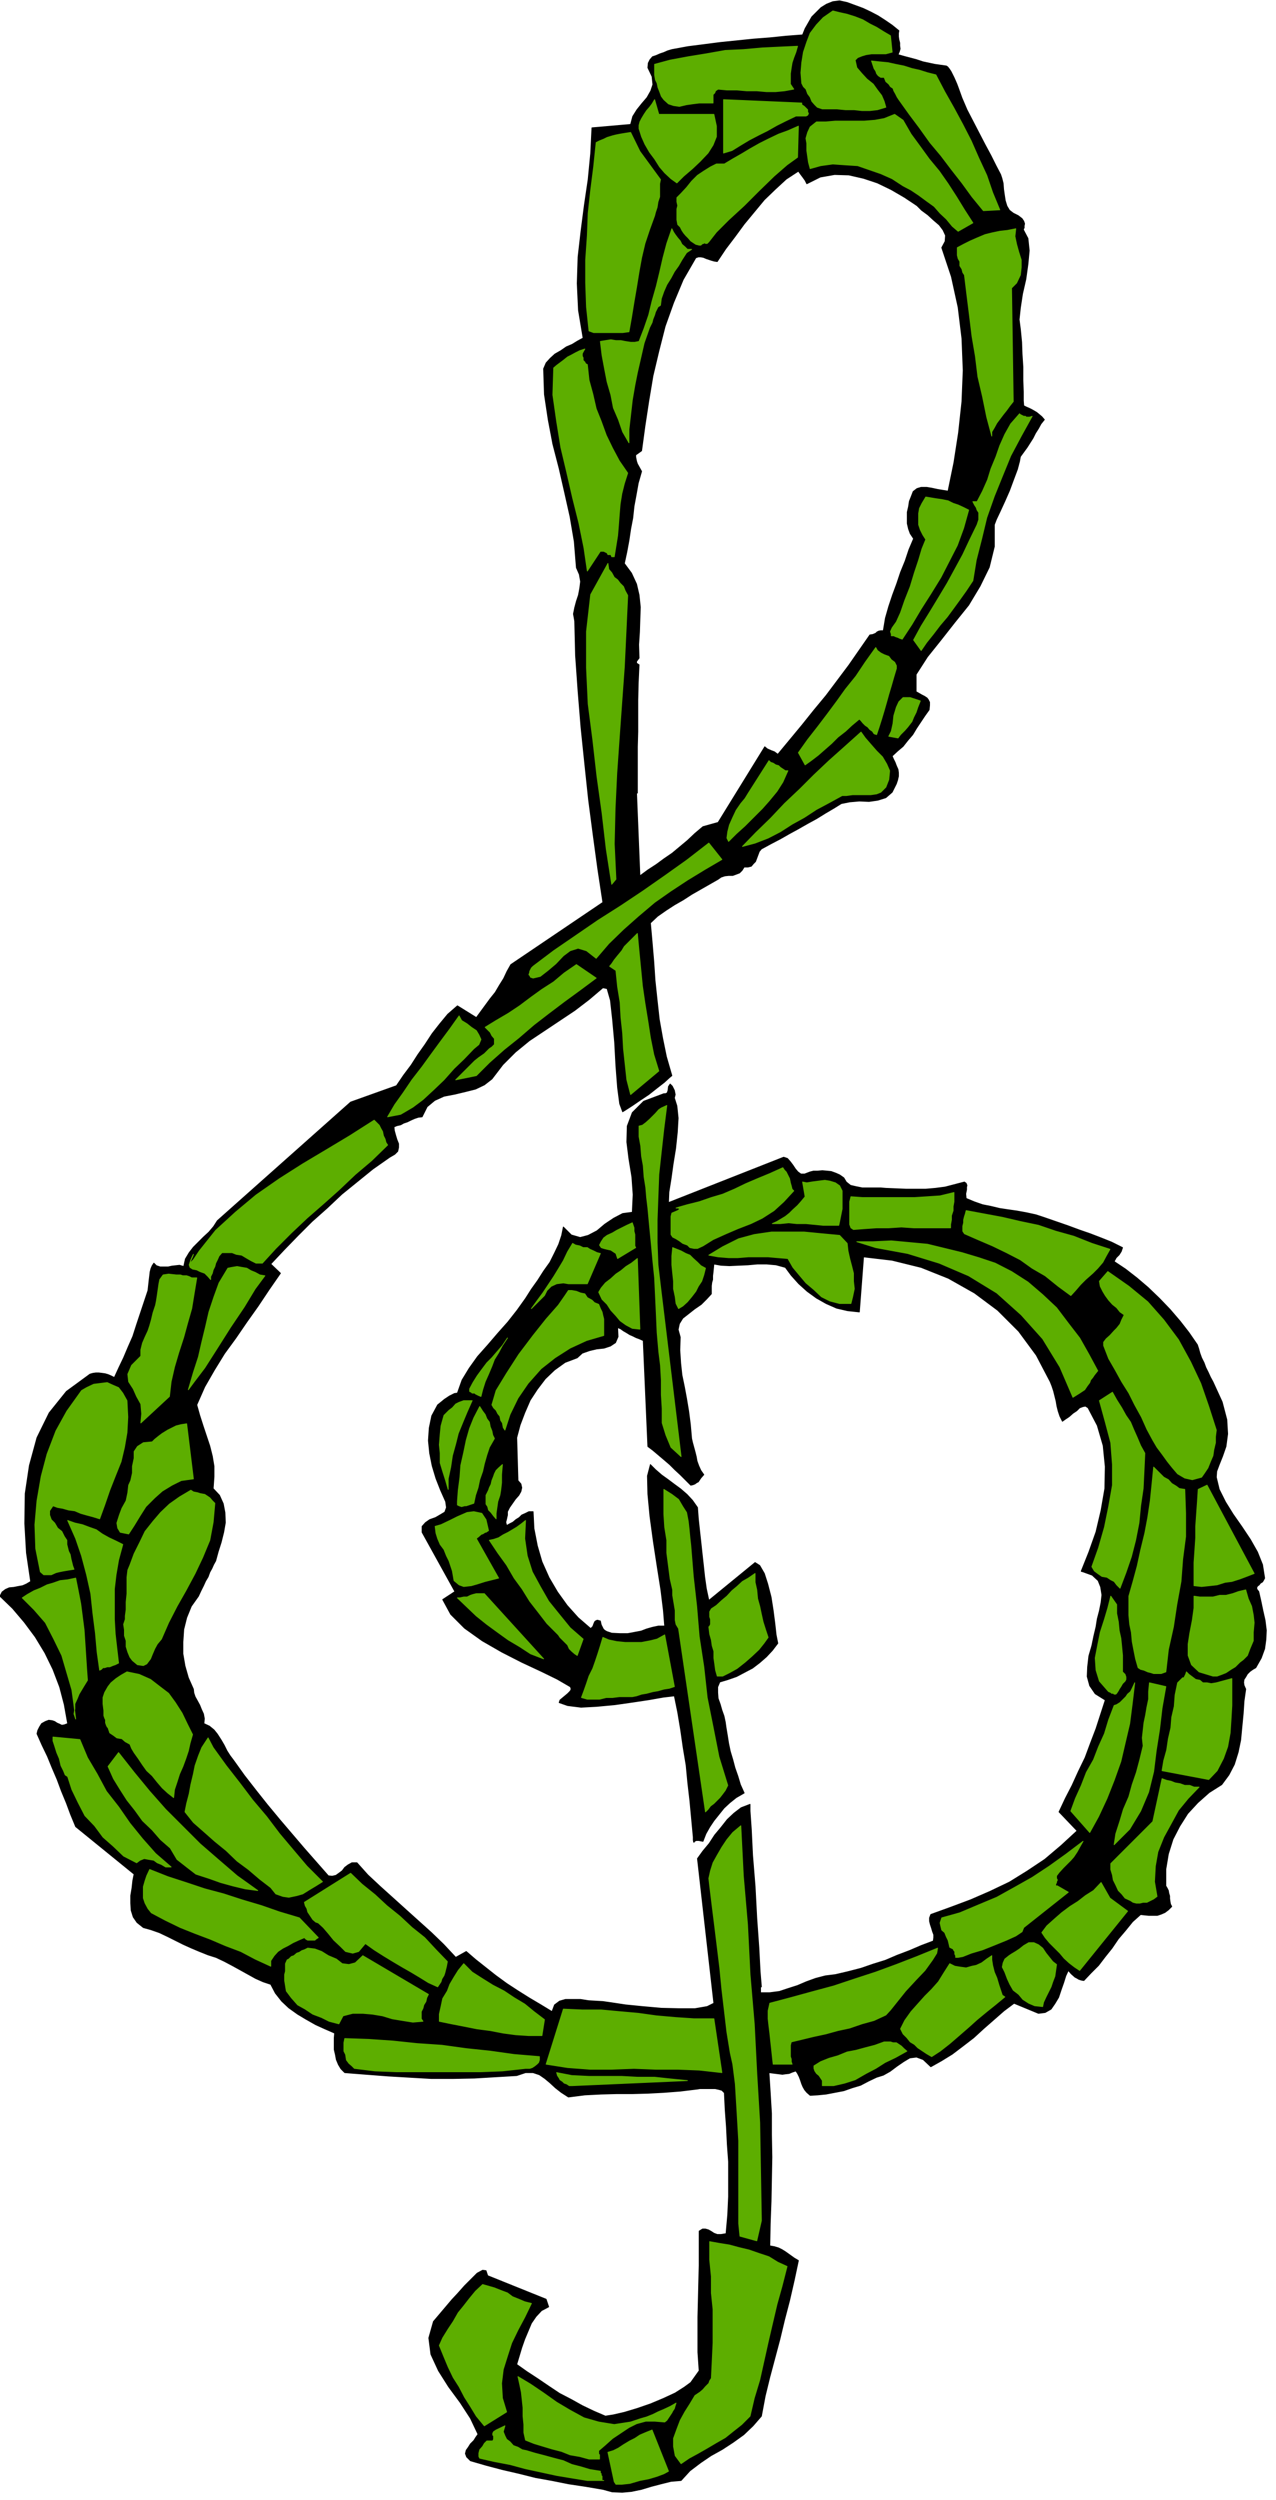<svg xmlns="http://www.w3.org/2000/svg" fill-rule="evenodd" height="960.634" preserveAspectRatio="none" stroke-linecap="round" viewBox="0 0 3035 5945" width="490.455"><style>.brush0{fill:#fff}.pen0{stroke:#000;stroke-width:1;stroke-linejoin:round}</style><path d="m2136 130 14 4 15 4 15 4 15 5 14 3 14 3 14 2 14 2 3 2 4 5 4 6 4 8 3 6 4 9 3 7 3 8 9 25 12 28 14 27 15 29 14 27 14 26 12 24 11 21 3 9 3 12 1 14 2 14 2 13 4 13 6 10 9 7 12 6 9 7 4 6 2 6-1 5v5l-2 3 1 3 10 19 3 29-3 32-5 36-8 35-5 33-3 28 3 23 1 10 2 21 1 28 2 31v31l1 28v21l1 12 6 3 7 3 6 3 7 4 5 3 6 5 6 5 6 7-8 10-6 11-7 11-6 12-7 11-7 11-8 11-8 11-2 11-5 19-9 24-10 27-11 25-11 24-9 19-5 13v52l-12 49-22 45-27 45-33 41-33 42-32 40-27 42v41l7 4 7 4 6 3 6 4 3 4 3 6v7l-1 11-10 14-10 15-10 15-9 15-12 14-11 14-13 11-13 12 3 7 4 8 3 8 4 9 1 8v8l-2 9-3 9-10 20-15 13-19 6-21 3-23-1-23 2-20 4-16 10-22 13-21 13-22 12-21 12-22 12-21 12-23 12-22 12-5 6-3 8-3 8-3 8-5 5-5 6-8 2h-9l-5 8-6 6-8 3-8 3h-10l-9 1-9 3-7 5-21 12-21 12-21 12-20 13-21 12-20 13-20 14-17 16 4 45 4 47 3 45 5 47 5 45 8 45 9 44 13 45-6 5-12 11-18 14-19 15-21 14-19 13-14 9-8 5-7-19-5-38-4-52-3-56-5-55-5-45-8-28-10-2-33 28-34 26-36 24-36 24-36 24-33 27-30 30-26 34-18 14-21 10-24 6-25 6-26 5-22 10-18 15-12 24-9 1-9 3-9 4-8 4-9 3-7 4-9 2-7 3 1 9 3 11 3 10 4 10v9l-2 9-7 7-12 7-40 28-37 30-37 30-35 33-36 32-33 33-33 34-32 34 23 22-27 39-26 39-27 38-26 38-27 37-24 39-23 40-19 43 7 25 8 25 8 24 8 24 6 24 4 24v25l-2 28 15 16 9 20 4 21 1 24-4 23-6 24-7 22-6 22-5 9-4 9-5 9-4 11-6 10-5 11-6 12-6 13-17 24-11 27-7 28-2 30v28l5 29 8 28 12 27 1 9 3 9 5 9 6 11 4 10 5 11 2 11-1 12 13 6 11 9 8 10 9 14 7 12 7 14 7 11 9 12 25 35 28 36 27 34 29 35 29 34 29 34 29 33 29 33 9 1 9-2 7-5 8-6 6-8 8-6 9-5h12l26 29 30 28 30 27 31 28 30 27 30 27 29 28 29 31 25-14 22 19 24 19 24 19 26 19 26 17 27 17 27 16 28 17 6-16 12-9 14-4h36l19 3 17 1 17 1 21 3 33 5 40 4 45 4 42 1h38l29-5 16-8-39-344 13-18 15-18 13-20 15-18 15-19 16-15 17-13 21-8v16l3 43 3 62 6 74 4 76 5 70 3 57 3 36h-2v14h22l23-3 21-7 22-7 21-9 22-8 23-6 24-3 30-7 31-8 29-10 29-9 28-12 29-11 28-12 29-11 1-8v-7l-3-8-2-7-3-9-2-8v-8l3-8 47-17 48-18 46-20 46-22 42-26 42-28 39-33 38-35-43-45 15-32 16-31 15-33 16-33 13-35 13-34 11-34 11-34-24-15-13-19-6-22 1-23 3-26 7-24 5-24 5-21 3-19 5-19 4-20 2-18-3-19-6-15-14-13-22-8-4-1v-1l18-45 17-48 12-51 9-52 1-52-5-50-14-48-22-42-6-4-6 1-8 3-7 7-9 6-9 8-9 6-7 5-6-12-4-12-3-12-2-12-3-12-3-12-4-12-4-10-33-63-42-57-50-50-55-41-62-35-65-26-69-17-68-8-10 131-28-3-26-6-25-11-23-13-22-16-20-18-18-20-14-19-22-6-22-2h-23l-22 2-23 1-21 1-20-1-17-3-1 10-1 10-1 8v9l-2 7-1 8v19l-11 12-13 13-16 11-14 11-14 11-8 13-3 14 5 18-1 31 2 31 3 28 6 29 5 27 5 30 4 31 3 34 2 9 3 11 3 11 3 12 2 11 4 11 5 11 7 10-7 8-6 9-4 2-4 3-5 2-5 1-13-13-12-12-13-12-12-12-14-12-13-11-13-11-12-9-11-252-9-4-8-3-8-4-7-3-8-5-7-4-7-5-7-3 1 22-6 14-12 8-15 5-18 2-17 4-17 6-12 11-29 11-25 18-22 21-19 25-17 26-13 30-11 29-8 30 3 102 7 8 2 9-2 9-5 9-8 9-7 10-7 10-5 10v8l-2 9-2 8 2 8 7-4 8-4 7-6 8-5 6-6 9-4 8-4h10l2 40 8 41 11 38 17 38 20 34 23 32 26 29 30 26 5-5 3-8 2-4 3-2 3-1 7 2 2 9 5 10 3 3 5 3 6 2 6 2 20 1h18l16-3 16-3 13-5 14-4 14-3h15l-3-37-6-49-9-57-9-59-8-59-5-53-1-43 7-27 12 12 15 13 14 10 16 12 15 11 15 13 13 14 12 17 2 27 3 28 3 27 3 28 3 27 3 28 4 28 6 28 110-90 11 7 11 19 8 25 8 31 5 32 4 31 3 27 4 20-13 17-14 15-16 14-17 13-19 10-19 10-20 7-20 6-5 12v13l1 14 5 14 4 14 5 14 3 14 2 14 3 18 3 19 4 19 6 20 5 19 7 20 6 20 9 20-19 11-15 12-14 13-12 15-12 15-10 15-9 16-7 18-10-2h-6l-4 2-1 2h-1l-1-5v-7l-4-43-4-43-5-43-4-42-7-42-6-42-7-42-8-39-26 3-34 6-40 6-42 6-43 4-37 2-32-4-20-7 2-6 6-5 6-5 6-5 5-5 3-4v-5l-2-3-31-18-39-19-45-21-47-24-47-27-42-30-33-33-19-35 29-19-78-141v-14l8-9 10-7 14-5 12-7 10-6 4-11-2-14-12-27-11-28-9-30-6-30-3-30 2-30 6-29 14-26 5-4 5-4 6-5 6-4 6-4 6-3 6-3 7-1 11-31 17-28 20-28 24-27 24-28 24-27 22-28 20-28 14-22 15-21 14-22 15-21 11-22 10-21 7-21 4-20 19 19 21 6 19-5 21-11 19-16 21-14 21-11 23-3 2-42-3-42-7-43-5-40 1-38 12-32 27-27 48-18h4l4-2 1-3 1-3 1-9 4-6 5 5 5 10 1 5 1 5-1 4-1 4 6 19 3 29-2 34-4 38-6 37-5 36-5 31-1 25 274-108 9 3 7 8 6 8 6 9 6 7 7 5h9l13-5 8-2h10l11-1 11 1 10 1 11 4 9 4 10 7 6 10 10 8 13 3 15 3h44l12 1 24 1 24 1h47l23-2 23-3 23-6 23-6 4 3 2 5-1 4v6l-2 10 1 11 19 8 20 7 20 4 21 5 20 3 21 3 22 4 23 5 24 8 26 9 26 9 27 10 26 9 26 10 25 10 26 13-3 9-5 8-7 7-5 9 27 18 27 21 27 23 27 26 25 26 24 28 21 27 20 29 3 9 3 11 4 11 6 12 4 11 6 12 5 11 6 11 22 48 11 42 2 34-4 30-8 23-8 20-6 16-1 14 7 29 15 30 18 29 21 30 20 30 17 30 12 30 5 32-2 4-3 5-5 3-3 4-4 3-2 4 1 4 4 5 5 22 5 24 5 22 3 24-1 22-3 22-8 22-13 23-7 4-7 5-6 6-4 7-4 6-1 7 1 7 4 9-4 28-2 30-3 31-3 32-6 29-9 29-13 25-17 23-30 19-27 24-24 26-19 30-16 31-11 35-6 36v40l3 5 3 6 1 6 2 7v6l1 7 1 6 3 6-8 8-8 6-9 4-9 3h-21l-10-1-9-1-19 17-17 21-17 20-15 22-16 20-16 21-18 18-17 18-6-1-6-2-5-3-4-2-9-8-7-8-6 13-5 16-6 17-6 18-9 15-9 13-14 8-16 2-58-24-24 18-24 21-24 21-24 22-26 20-25 19-26 16-25 14-18-17-16-6-16 2-15 9-16 11-16 12-16 9-16 5-19 9-19 10-20 6-20 7-21 4-21 4-20 2-18 1-8-7-5-6-4-7-3-7-3-9-3-8-4-8-4-6-9 3-7 3-9 1-7 1-8-1-8-1-8-1-8-1 3 47 3 50v51l1 53-1 52-1 53-2 53-1 53 11 2 10 3 8 4 8 5 7 5 7 5 7 5 10 6-10 47-11 48-12 46-11 46-12 45-12 45-11 45-9 48-20 23-22 21-25 18-26 17-27 15-25 17-25 19-21 23-24 2-24 6-23 6-23 7-24 5-22 2-24-1-22-6-41-7-40-6-40-8-39-7-40-10-39-9-38-10-38-11-9-9-3-8 2-8 5-7 5-8 8-8 5-8 5-7-18-38-24-37-28-38-24-38-18-39-5-39 11-39 33-39 11-13 14-15 16-18 16-16 14-14 13-7 8 1 4 12 139 56 6 18-17 9-13 14-11 16-8 19-8 19-7 20-6 20-6 20 24 17 26 17 25 17 27 18 27 14 27 15 27 13 28 12 19-3 26-6 30-9 32-11 31-13 28-13 22-14 15-11 20-28-3-44v-84l1-40 1-41 1-41v-82l8-5h7l7 2 7 4 6 4 8 3h9l12-2 4-45 2-43v-83l-3-41-2-41-3-41-2-41-6-6-7-2-9-2h-36l-6 1-41 5-39 3-38 2-36 1h-38l-37 1-39 2-39 5-17-11-14-11-13-12-12-10-13-9-15-5h-18l-21 7-51 3-50 3-51 1h-51l-52-3-51-3-52-4-51-4-9-9-6-10-5-12-2-11-3-13v-27l1-12-23-10-22-10-23-13-20-12-21-15-17-16-15-19-11-21-18-6-18-8-18-10-18-10-20-11-19-10-19-9-19-6-20-8-19-8-20-9-18-9-20-10-19-9-20-7-18-5-15-12-9-13-5-16-1-17v-18l3-18 2-18 3-15-139-113-12-29-10-27-12-29-10-27-12-28-11-27-13-27-12-27 2-8 4-8 5-8 9-5 8-3 8 1 6 2 6 4 5 2 6 3 6-1 8-3-8-45-11-42-16-42-19-39-23-38-26-35-28-33-30-29 5-10 8-6 9-4 11-1 10-2 11-2 9-4 10-6-10-68-4-70 1-71 10-67 18-66 29-59 41-51 56-41 7-2 7-1h7l8 1 7 1 7 2 7 3 8 4 11-24 11-23 11-26 11-25 9-28 9-27 9-27 9-27 1-9 1-9 1-9 1-8 1-9 2-8 3-7 4-6 6 6 9 3h19l9-2 9-1 9-1 10 3 4-18 9-15 10-13 12-12 12-12 13-12 11-13 9-14 317-282 109-39 17-25 18-24 16-25 17-24 17-26 18-23 19-23 23-20 45 28 11-15 11-15 11-15 12-15 10-17 10-16 8-17 9-16 219-148-12-79-11-81-11-84-9-85-9-87-7-86-6-85-2-82-3-17 3-15 4-15 5-15 3-16 2-16-3-17-7-16-5-62-10-59-13-58-13-57-15-58-11-58-9-60-2-61 6-14 10-11 11-10 14-8 13-9 14-6 13-8 13-7-11-66-3-64 2-63 7-61 8-62 9-61 6-62 3-61 92-8 5-19 10-16 12-15 12-14 9-16 5-15-2-19-10-21 1-11 4-8 6-7 9-3 9-4 9-3 9-4 10-3 38-7 39-5 39-5 39-4 39-4 39-3 39-4 39-3 6-15 8-14 8-14 11-11 11-11 13-8 15-6 16-2 18 4 19 7 19 7 19 9 17 9 17 11 16 11 16 13-1 6v8l1 7 2 8v7l1 7-2 7-3 7zm-217 307 32-16 34-6 34 1 35 8 33 11 33 16 31 18 30 20 11 11 15 11 13 12 14 12 9 12 6 13-1 14-8 15 23 69 16 73 9 74 3 76-3 74-8 74-11 71-14 68-13-2-12-2-14-3-12-2h-13l-10 3-9 7-5 13-4 10-2 13-3 13v27l3 13 4 11 8 12-11 26-9 27-11 27-9 27-10 27-9 27-8 28-5 30h-6l-5 1-4 2-3 3-7 3-7 1-25 36-25 36-27 36-27 36-29 35-28 35-29 35-29 35-8-6-8-3-9-4-6-5-111 180-36 10-19 16-18 17-18 15-18 15-19 13-19 14-20 13-19 14-8-197h2v-110l1-36v-75l1-41 2-43-6-4v-4l3-4 3-4-1-32 2-30 1-31 1-28-3-29-6-26-12-26-17-23 6-28 5-27 4-27 5-26 3-28 5-27 5-28 8-28-5-9-5-9-2-6-1-5-1-5v-5l14-10 8-59 9-59 10-60 14-59 15-59 20-56 23-55 30-52 6-2h6l6 1 7 3 6 2 6 2 7 2 7 1 20-30 22-29 22-30 24-29 24-29 26-25 26-24 29-19 5 7 6 8 5 7 4 8z" style="stroke:#000;stroke-width:2;stroke-linejoin:round;fill:#000"/><path d="M2930 3992h0v64l-2 34-2 31-6 33-10 28-15 29-20 21-111-21 4-24 7-25 4-27 6-26 2-25 6-26 2-27 6-29 2-2 4-4 2-2 4-4h3l2-4 2-4 2-6 6 6 8 6 8 6 10 2 7 6h10l10 2 12-2 37-10zm-157 19-9 51-6 51-8 51-6 49-12 49-19 45-26 43-37 37 4-26 10-31 8-27 13-30 8-29 10-29 8-30 8-33-2-19 2-18 2-18 4-19 3-18 4-19v-18l2-21 39 9zm-226 296 11-30 14-31 12-31 17-30 12-31 14-31 10-33 13-34 6-2 8-5 6-6 8-8 4-6 7-6 4-8 6-13-6 50-6 47-11 47-10 43-16 45-17 43-20 43-21 38-45-51zm109-491v21l4 20 2 21 4 18 2 20 2 21v39l6 6 2 6v6l-2 4-6 6-4 7-4 6-2 4-4 6-2 2h-4l-2-2h-4l-2-2-5-2-2-2-20-23-8-26-2-29 6-31 6-30 10-31 8-27 7-28 14 20zm229 170-33-10-18-17-8-22v-27l4-26 6-31 4-29v-28l14 2h31l16-4h15l16-4 14-5 17-4 6 21 8 18 4 21 2 18-2 23v20l-8 19-6 16-10 10-8 6-11 11-10 6-12 8-10 4-11 4h-10zm98-244-18 7-16 6-19 6-16 2-19 6-18 2-19 2-18-2v-55l2-29 2-30v-27l2-29 2-28 2-31 21-10 112 210zm-210 234-11 4h-18l-6-2-8-2-9-4-8-2-6-4-6-21-4-20-4-21-2-22-4-19-2-22v-45l10-35 10-37 8-37 10-41 7-37 6-40 4-39 4-41 8 8 8 8 8 8 11 6 8 9 10 6 8 6 13 2 2 57v55l-7 54-4 53-10 55-8 53-12 54-6 53zm-109-199-8-8-6-8-8-4-9-6-12-2-10-7-8-6-6-10 16-45 14-49 10-49 9-51v-49l-4-52-13-49-14-51 31-20 10 18 12 19 10 18 11 16 8 19 8 18 8 19 10 18-2 43-2 41-6 41-4 41-8 41-10 39-13 38-14 37zm194-264-22 6-18-4-17-10-12-14-12-15-13-18-12-16-10-17-14-26-13-29-16-29-14-28-17-27-16-29-15-26-12-31v-8l6-8 9-8 10-11 6-6 8-10 4-10 6-12-10-7-8-10-10-8-9-10-8-11-6-10-6-12-2-12 20-23 50 35 45 37 38 43 35 47 29 53 24 51 19 55 18 56-2 16v14l-4 17-2 14-6 14-6 15-8 12-7 10zm-311-432-30-22-31-25-31-18-28-20-33-17-33-16-35-15-32-14-4-6v-12l2-8v-7l2-8 2-6 2-8 43 8 43 8 43 10 43 9 41 14 43 12 43 17 43 14-9 16-8 15-12 14-12 12-17 15-12 12-12 14-11 12zm64 179-8 10-4 6-5 6-2 6-6 8-6 9-12 8-16 10-31-72-41-67-51-57-58-52-67-41-70-30-75-23-76-14-45-14h39l43-2 43 4 43 4 41 10 41 10 40 12 39 13 39 20 39 25 35 30 33 31 28 37 27 35 22 39 21 39zm-581-336-6-4-3-8v-54l3-12 28 2h123l31-2 30-2 33-8v22l-2 11v10l-4 12v10l-2 11v8h-88l-29-2-30 2h-29l-29 2-26 2zm-35-10h-37l-20-2-21-2h-22l-19-2-20 2h-19l11-5 10-6 10-6 10-8 8-8 11-10 8-9 10-12-6-35 10 2 12-2 15-2 16-2 12 2 13 4 10 7 6 12v43l-2 10-2 10-2 10-2 9zm29 186h-27l-23-6-20-10-18-17-19-16-16-19-15-18-12-21-24-2-23-2h-47l-25 2h-22l-25-2-22-4 33-20 38-19 37-10 41-6h78l41 4 43 4 18 19 2 18 4 18 5 19 4 16v19l2 18-4 19-4 16zm-352-137-13 6h-8l-10-2-6-6-11-4-8-6-8-5-8-4-4-6v-43l2-8 14-6 6-4h-2l-2-2h-6l6-2 21-6 28-7 29-10 27-8 28-12 27-13 28-12 29-12 31-14 4 6 4 4 4 8 4 8 2 10 2 7 2 8 4 4-24 26-23 21-28 18-27 13-31 12-28 12-31 14-24 15zm-58 149-6-12-2-16-4-19v-18l-2-19-2-20v-21l2-20 10 4 10 4 11 6 10 4 8 8 10 9 8 8 11 6-4 16-5 15-8 12-6 12-10 13-10 12-11 10-10 6zm-145-119-2-6-2-6-6-4-6-4-9-2-8-2-6-2-4-6 4-8 6-9 8-6 13-6 10-6 12-6 12-6 13-6 2 6 2 6v8l2 8v27l2 4-43 26zm53 168-18-2-15-8-14-10-10-12-12-13-9-14-12-12-8-17 6-10 10-12 13-10 12-11 12-8 12-10 13-8 14-11 6 168zm-125-108h-45l-12-2-16 2-13 6-10 10-6 12-31 31 13-18 14-19 12-18 14-21 11-18 12-20 10-21 12-20 7 4 10 2 8 4h10l6 4 9 4 8 4 8 2-31 72zm39 123-41 12-39 18-36 23-33 26-31 35-24 35-19 39-12 37-4-6-2-11-4-6-2-10-5-6-4-8-6-6-4-7 10-34 25-41 29-45 34-45 31-39 29-33 16-23 8-12h8l11 2 10 4 10 2 6 9 11 6 6 6 10 4 4 10 4 8 2 9 2 8v39zm-319 127 8-15 10-16 11-15 12-16 12-12 12-14 13-15 12-18-12 18-9 17-10 16-6 16-8 19-8 18-6 19-4 16-5-2-4-2-4-2-2-2h-6l-2-2-4-2v-6zm63 309-6-7-6-8-6-6-2-8-4-6v-21l6-12 2-6 4-8 2-9 4-10 2-6 4-8 6-6 9-8-2 24v19l-2 18-2 12-5 15-2 14-2 14v13zm-114-70-6-21-7-22-6-20v-23l-2-20 2-25 2-20 7-25 6-6 6-6 8-6 8-9 8-4 11-4h20l-12 27-10 24-11 27-6 24-8 29-4 27-6 28v25zm61 33-6 2-6 2-6 2h-4l-7 2-6-2-4-2v-8l2-27 4-31 2-28 7-31 6-29 8-28 10-25 14-27 7 11 6 8 4 10 6 8 2 11 4 10 2 10 4 8-12 21-6 18-6 21-4 18-7 20-4 19-6 18-4 19zm6 84 53 94-16 4-16 4-19 6-14 4-18 2-11-4-12-10-4-23-4-12-4-12-6-12-6-15-9-12-6-14-4-13-2-16 14-4 21-10 18-9 23-10 16-2 19 4 10 15 6 26-6 4h-2l-6 4h-2l-5 4-2 2-4 3-2 2zm160 286-31-12-26-17-27-16-25-18-26-19-25-20-22-21-23-22h6l9-2h8l8-4 6-2 8-2h19l141 155zm80-8-6-4-7-6-6-6-4-9-6-6-6-6-6-6-4-6-27-27-20-26-21-27-18-29-19-26-18-31-21-29-20-30 10-2 12-4 11-7 12-6 10-6 10-6 11-8 10-8-2 43 6 41 12 38 19 35 20 35 25 31 26 32 31 27-14 39zm231 74-12 4-13 2-14 4-12 2-15 4-12 2-12 4-10 2h-31l-16 2h-15l-16 4h-29l-14-4 6-16 6-17 6-18 9-18 6-17 6-18 6-19 6-20 14 6 19 4 20 2h39l21-4 16-4 18-10 23 123zm223-117-10 14-12 15-17 16-16 14-19 15-18 10-16 8h-13l-4-14-2-15-2-14v-16l-4-13-2-14-4-14-2-17 2-2 2-4v-12l-2-6v-12l4-7 12-8 13-12 12-10 12-13 12-10 13-12 14-8 16-11v21l4 18 2 21 5 18 4 19 4 18 6 19 6 18zm925 616-8 6-8 4-8 4h-9l-8 2h-8l-8-2-6-4-13-6-8-10-8-8-6-13-6-12-2-12-4-13v-14l100-100 22-102 11 4 10 2 10 4 12 2 11 4h12l10 4h12l-26 27-23 28-18 33-17 31-14 35-6 34-2 37 6 35zm-70 35-114 141-12-8-13-10-12-11-10-12-12-12-13-13-10-12-8-12 12-16 19-17 16-14 20-15 19-12 18-14 19-12 18-19 21 37 42 31zm-202 227-19-2-14-6-14-9-10-12-13-10-8-14-6-13-6-16-6-12 2-10 4-9 10-8 6-4 10-6 9-6 10-8 12-7h12l11 5 10 8 8 12 8 10 8 10 9 7-2 14-2 14-5 13-4 12-6 12-6 12-6 13-2 10zm33-311v6l2 4-2 4v2l-2 4v4h4l26 15-106 84-4 10-15 10-22 10-27 11-30 12-27 8-20 8-11 2h-6v-4l-2-4v-6l-2-2-2-4-4-2-4-2-2-9-2-8-4-8-4-10-7-6-2-8-2-9 4-12 43-12 45-19 43-18 45-25 39-22 41-27 39-28 41-31-8 14-6 11-8 12-7 8-10 10-8 8-10 11-6 8zm-123 288-23 19-20 16-23 19-20 18-23 20-22 19-23 18-20 13-12-7-9-6-12-8-8-8-10-6-8-10-9-9-6-12 10-20 15-21 16-18 17-19 16-16 16-18 13-21 14-22 12 6 12 2 15 2 14-4 10-2 13-6 12-9 12-8v10l2 13 4 16 6 14 5 17 4 12 4 12 6 4zm-434 211v-12l-4-6-4-6-6-5-4-6-2-6v-6l16-10 20-8 21-6 22-9 21-4 22-6 23-6 22-8h15l6 2h8l6 4 6 4 6 6 7 6-27 15-25 12-22 14-23 12-26 15-25 8-26 6h-27zm151-168-28 13-29 8-29 10-28 6-29 8-28 6-29 7-25 6-2 8v27l2 6v6l2 6h-45l-2-18-2-19-2-18-2-19-2-16-2-18v-19l4-18 49-13 51-14 52-14 51-17 49-16 49-18 49-19 49-20-2 12-10 16-18 25-21 22-25 27-20 25-16 20-11 12zM237 3612l-16-5-15-4-14-4-14-6-15-2-14-4-12-2-11-4-8 12v10l4 11 8 8 7 12 10 8 6 12 6 9v10l2 8 2 8 4 8 2 11 2 8 2 8 3 8-13 2-12 2-10 2-8 2-11 5h-18l-8-7-11-55-2-57 5-57 10-58 14-53 21-55 26-47 35-49 12-7 17-8 16-2 16-2 13 6 14 6 10 13 10 18 2 39-2 37-6 35-8 34-14 35-13 33-12 35-12 33zm223-95-29 4-22 11-23 14-18 16-21 21-14 22-14 23-13 20-20-4-6-10-2-12 6-19 6-16 10-18 4-19 2-18 5-11 4-18v-16l4-19v-16l8-12 14-9 21-2 6-6 10-8 8-6 13-8 8-4 12-6 12-3 13-2 16 131zm-76 381-10 12-6 11-6 14-4 10-9 12-8 4-14-2-12-10-6-8-5-12-4-13v-14l-4-12v-14l-2-13 4-12v-8l2-15v-18l2-20v-39l2-17 5-12 10-27 14-28 12-25 19-24 18-21 21-20 24-17 27-16 6 4 10 2 6 2 11 2 6 4 6 4 6 7 6 6-4 45-8 43-17 41-18 38-22 41-21 37-20 39-17 39zm-102 57-8 4-6 2-7 3h-6l-6 2h-4l-4 4-4 2-6-43-4-45-6-47-5-47-10-45-12-45-14-41-19-43 17 6 18 4 16 6 17 6 14 10 16 9 17 8 16 8-10 37-6 35-4 34v72l2 35 4 35 4 34zm-74 41-8 13-6 10-6 10-4 10-6 13v12l-2 12 4 12-4-32-5-37-12-41-12-41-19-39-20-39-27-31-28-28 12-8 16-9 15-6 16-8 14-4 17-6 18-2 19-4 6 30 6 31 4 31 4 31 2 30 2 31 2 31 2 28zm205 279-14-11-13-12-12-14-12-15-13-12-10-14-10-15-10-14-6-10-4-10-11-6-8-7-12-2-8-6-9-6-4-12-2-2-2-4-2-6v-7l-2-4-2-6v-12l-2-16v-15l4-12 8-14 7-9 12-10 12-8 14-8 29 6 27 12 22 17 21 16 16 22 16 25 13 27 12 24-6 21-4 18-6 18-7 19-8 18-6 19-6 18-2 19zm354 200-16 10-15 9-16 10-14 4-19 4-14-2-17-6-12-15-26-20-27-23-27-20-26-25-27-22-26-23-25-22-20-25 4-20 6-23 4-22 6-25 4-20 8-23 8-20 15-23 12 23 31 43 32 41 31 41 33 39 31 41 32 38 33 39 37 37zm-577-338 18 43 23 39 22 41 29 37 27 39 30 37 31 35 37 32h-13l-10-6-10-4-8-6-12-2-11-2-10 4-8 6-31-16-24-23-25-22-20-27-23-24-16-31-15-31-10-31-6-4-4-10-6-12-4-17-6-14-5-16-4-12v-9l64 6zm215 258-23-20-20-23-23-22-18-25-19-24-16-25-16-26-13-29 25-33 37 47 37 45 38 43 41 41 41 41 45 39 43 37 49 35-30-4-29-7-29-8-28-10-31-10-22-17-23-18-16-27zm352 213-6 4-2 2h-17l-4-2-4-4-14 6-13 6-12 7-12 6-12 8-9 10-8 12v13l-37-17-34-18-37-14-35-15-37-14-35-14-35-17-34-18-8-10-7-13-4-12v-27l4-14 4-12 7-15 43 17 43 14 45 15 45 12 43 14 47 14 43 15 47 14 45 47zm284 117-22-10-21-13-20-12-21-12-22-13-23-14-22-14-21-15-16 19-14 4-17-4-12-12-16-15-13-16-12-14-12-11-6-2-7-6-4-6-4-6-4-6-2-8-4-7-2-8 110-69 27 26 31 25 28 26 31 25 29 27 30 24 27 29 27 28-2 11-2 8-2 8-2 6-5 8-2 7-4 6-4 6zm-22 18-4 8-2 9-5 8-2 8-4 8v17l4 6-24 2-25-4-24-4-23-7-24-4-23-2h-24l-23 6-10 19-23-6-18-9-21-8-18-12-18-10-15-17-12-16-4-25v-14l2-8v-18l4-9 4-2 6-6 6-2 7-6 6-2 6-4 6-2 8-4 17 2 16 6 16 10 19 8 14 11 16 2 15-4 18-17 156 92zm231 176-55 6-51 2H943l-51-2-49-6-6-6-7-6-6-8-2-13-4-8v-20l2-10 57 2 58 4 57 6 59 4 58 8 57 6 57 8 60 5v8l-2 6-4 4-5 4-6 4-6 2h-10zm39-78h-31l-31-2-30-4-31-6-31-4-30-6-31-6-29-6v-17l4-18 4-19 11-18 6-16 10-17 10-16 13-16 20 20 25 16 24 15 27 14 24 16 25 15 22 18 25 19-6 38zm428 88-54-6-51-2h-53l-51-2-53 2h-52l-53-4-51-8 41-131 45 2h45l43 4 45 4 43 6 45 4 45 3h47l19 128zm-355 31h-8l-6-4-6-2-4-4-6-4-2-4-4-6-2-7 36 7 41 2h78l37 2h41l37 4 41 4-273 12zm371-2959-4-8 2-15 4-16 8-18 8-17 11-16 10-12 8-13 49-77 4 4 6 2 6 4 7 2 4 4 6 4 6 4h6l-12 27-14 22-19 23-16 18-23 23-18 18-21 19-18 18zm352-254-6-2-4-6-6-4-5-6-6-4-6-6-4-5-4-4-18 15-15 14-18 14-15 15-16 14-16 14-17 13-14 10-16-29 22-31 25-32 22-29 23-31 20-28 25-31 22-33 25-35 4 7 8 6 8 4 11 4 6 8 8 6 4 8v7l-6 20-6 21-6 20-5 18-6 21-6 20-6 19-6 18zm-82 145-31 17-30 16-29 19-29 16-28 18-29 15-31 12-30 8 32-33 35-34 33-35 37-35 33-33 36-34 37-33 39-35 10 14 13 15 14 16 14 14 10 17 7 16-2 21-7 18-12 12-10 4-14 2h-43l-15 2h-10zm-286 152-41 24-41 25-41 27-37 26-39 33-35 31-35 34-30 35-23-18-20-6-19 6-16 12-18 19-19 16-18 14-17 4-6-2-2-4-2-2 2-6v-2l2-4 2-4 4-4 49-37 54-37 51-35 55-35 51-34 53-37 52-37 53-41 31 39zm-299 282-39 29-37 27-37 28-35 27-36 31-35 28-35 31-31 31-49 10 8-8 11-11 8-8 10-10 8-8 10-8 13-9 12-12 6-4 6-6v-14l-6-7-4-8-6-6-6-6 26-16 29-17 27-18 28-21 25-18 28-18 25-21 29-20 47 32zm-496 330 17-29 20-28 21-31 24-31 21-29 22-30 23-31 22-31 6 11 13 8 10 8 12 8 6 10 5 11-5 12-12 10-24 25-23 22-24 27-23 22-27 25-24 18-29 17-31 6zm-298 348h-15l-12-6-12-7-10-6-13-2-10-4h-24l-7 8-4 9-4 8-2 8-4 8-2 8-4 8v7l-6-7-8-8-11-4-8-4-10-2-6-4-2-6 4-12 4-9 2-4-2 6-2 4-4 9h2l6-6 14-21 39-49 47-43 49-41 56-39 55-35 57-34 55-33 58-37 6 6 6 6 4 8 4 7 2 10 4 8 2 8 4 6-38 37-39 33-39 37-37 33-39 34-37 35-37 37-32 35zm-174 294 10-34 12-37 8-35 9-37 8-35 12-36 12-33 21-35 10-2 12-2 11 2 12 2 10 6 10 4 11 6 12 2-23 31-26 43-33 49-31 49-30 47-25 33-14 19 2-7zm-47 23-68 63 2-22-2-23-10-18-8-18-11-17-2-18 9-21 22-22v-15l4-16 6-14 7-15 4-12 4-14 4-17 6-18 2-10 2-13 2-14 2-14 2-10 8-11 13-2 18 2h10l6 2h9l6 2 6 3h12l-6 36-6 37-10 35-9 33-12 37-10 34-8 35-4 35zm802 2415-53 33-19-23-14-23-14-22-13-25-14-22-12-25-10-24-11-27 8-18 13-21 12-18 12-21 13-16 14-18 14-17 17-16 14 4 14 4 15 6 16 6 12 9 15 6 14 6 16 4-16 33-16 30-15 31-10 31-10 32-4 33 2 35 10 33zm223 141v4l2 2v4l2 2v10h4-39l-37-6-36-6-37-8-37-8-37-10-37-7-35-8-2-4v-8l2-8 7-8 4-7 6-6h14l2-4v-8l-2-2v-4l2-4 6-4 21-10-4 14 4 10 4 8 8 6 8 9 11 4 10 6 10 2 20 6 23 6 22 6 23 6 20 9 23 6 20 6 25 4zm180-162-2 6-2 7-4 6-2 4-4 6-4 6-4 6-5 4-24-2h-21l-22 6-18 9-21 14-18 12-19 17-14 12v8l2 2v10h-25l-22-6-23-4-20-8-23-6-20-6-23-7-20-8-4-18v-19l-2-20v-20l-2-19-2-18-4-19-4-18 30 18 31 21 31 22 32 19 33 18 35 10 37 6 39-6 12-4 12-4 14-4 15-6 12-6 14-6 15-7 14-8zm-18 162-11 6-16 6-20 6-21 4-24 7-19 2h-14l-4-6-15-70 13-4 12-6 12-8 15-9 12-6 12-8 14-6 15-6 39 98zm194-131-20 20-19 15-20 16-21 12-22 13-21 12-22 12-19 13-14-19-4-22v-19l8-22 8-21 11-20 12-19 12-20 6-4 6-4 7-6 6-7 4-4 4-4 2-6 4-6 2-41 2-43v-80l-4-39v-39l-4-40v-43l22 4 25 4 22 6 25 6 23 8 24 8 21 13 22 10-12 47-12 43-11 47-10 43-10 45-10 45-13 43-10 43zm16-417-40-11-3-30v-197l-4-69-4-66-6-47-6-27-8-49-6-51-6-51-5-51-6-49-6-49-6-48-6-49-2-18 4-18 6-19 10-18 11-19 12-18 14-17 19-16 6 119 10 116 6 119 10 117 6 118 7 117 2 117 2 116-11 48zm-69-1083-6 12-6 8-7 9-6 6-8 8-8 6-6 8-6 6-64-436-6-10-2-10v-23l-2-12-2-12-2-12v-13l-6-26-4-31-4-31v-30l-5-31-2-31v-59l19 12 16 12 10 17 9 14 4 21 2 18 2 21 2 18 6 74 8 71 6 72 11 72 8 73 14 70 14 71 21 68zm-160-1187 49 405-24-22-12-29-9-29v-34l-2-33v-35l-2-35-4-32-4-46-2-45-2-43-2-42-4-39-4-43-4-41-4-43-3-25-2-24-4-25-2-27-4-22-2-25-4-22v-25l8-2 8-6 9-8 8-8 6-6 8-9 6-4 13-6-7 55-6 54-6 55-2 53-2 55v54l2 53 6 51zm-71-456-9-35-4-37-4-37-2-37-4-37-2-36-6-37-4-39-15-10 5-6 6-9 8-10 10-12 6-10 11-11 10-10 10-10 4 43 4 41 4 41 6 41 7 43 6 39 8 40 12 39-67 56zm-35-512-10 12-13-84-10-86-12-86-10-88-11-85-4-86v-86l10-88 41-74 2 14 7 8 6 11 8 6 6 8 8 8 4 10 6 11-4 86-4 84-6 83-6 84-6 86-4 84-2 84 4 84zm-68-1224 4 37 9 33 8 35 12 30 12 33 15 31 16 30 20 29-8 25-6 24-4 25-2 24-2 27-2 24-4 25-4 25h-6l-2-5h-7l-2-4-4-2-4-2h-8l-31 47-8-55-12-59-15-60-14-61-14-59-10-62-9-63 2-64 7-6 8-6 8-6 10-8 8-4 11-6 10-5 12-4-4 7-2 4v6l2 4v6l4 4 2 4 4 2zm236-266-11 17-8 14-10 14-8 15-10 16-7 16-6 17-2 16-6 4-2 4-4 8-2 7-4 10-2 8-4 8-2 4-13 37-8 35-8 35-6 30-6 35-4 35-4 35v32l-15-26-10-29-12-28-6-31-9-31-6-31-6-32-4-33 12-2 13-2 12 2h12l10 2 13 2h10l10-2 12-31 11-32 8-33 10-35 8-33 8-35 9-34 12-35 4 8 4 6 6 8 6 7 4 8 7 6 6 6h10l-12 8zm-62-174-2 10v31l-4 12-2 13-4 12-2 8-12 33-11 33-8 34-6 33-6 37-6 35-6 37-6 34-15 2h-69l-11-4-6-57-2-57v-55l4-58 2-53 6-55 7-55 6-58 8-4 10-4 8-4 13-4 8-2 10-2 12-2 13-2 22 45 49 67zm326-53-25 18-31 27-36 35-35 35-37 34-29 29-18 23-4 4h-4l-2-2-2 2h-2l-3 2-2 2h-4l-8-2-6-4-6-4-6-7-6-6-5-6-4-6-4-8-6-6-2-11v-26l2-8-2-9v-10l10-10 13-14 12-15 14-14 15-10 16-10 14-7h19l20-12 21-12 20-12 23-13 20-10 25-12 22-8 25-11-2 74zm-199-102 6 28v25l-8 20-12 19-19 20-18 17-21 18-16 16-14-10-15-14-12-14-12-19-12-16-11-19-8-18-6-19v-8l2-8 4-8 6-10 6-9 7-8 6-8 6-10 10 35h131zm209-27v4l6 4 4 4 4 4v5l2 4-2 4-4 2h-24l-25 12-20 10-23 13-20 10-23 12-20 12-21 13-20 6V237l186 8zm-10-135-4 14-5 13-4 12-2 12-2 14v25l8 12-22 4-21 2h-22l-23-2h-24l-23-2h-24l-21-2-6 4-2 5-4 4v20h-33l-16 2-14 2-17 4-14-2-12-4-11-10-6-8-4-11-4-10-2-10-4-8-2-12v-25l37-10 43-8 43-7 45-8 43-2 45-4 41-2 43-2zm225 14-15 4h-34l-13 2-10 3-10 4-6 6 4 18 12 14 12 13 15 12 10 14 10 13 6 14 4 14-20 6-18 2h-19l-18-2h-21l-20-2h-35l-12-4-6-6-7-8-4-10-6-8-4-11-6-6-4-8-2-25 2-24 4-25 8-24 8-21 15-20 16-17 23-16 16 4 18 4 19 6 18 7 17 10 16 8 16 10 17 10 4 39zm256 375-39 2-27-33-24-33-25-32-25-33-26-31-25-35-24-32-25-35-4-6-4-8-4-7-2-6-6-4-4-6-7-6-4-10h-8l-6-4-4-5-2-6-4-6-2-6-2-6-2-6 18 2 21 2 18 4 20 4 19 6 18 4 19 6 20 5 21 40 22 39 21 39 20 39 18 41 19 41 14 41 17 41zm-64 31-35 20-14-12-14-17-15-14-14-16-18-13-19-14-18-12-19-10-26-17-27-12-29-10-26-9-31-2-28-2-29 4-25 7-4-15-2-14-2-14v-17l-2-12 4-14 6-13 15-12h22l23-2h69l25-2 22-4 25-10 20 14 19 33 22 30 21 29 24 29 21 30 20 31 19 31 20 31zm92 155 4 270-8 10-8 11-8 10-6 8-9 12-6 11-6 10v10l-12-45-10-49-11-47-6-49-8-47-6-49-6-48-6-49-4-6-2-8-5-8v-10l-4-7-2-8v-18l15-8 16-8 16-7 19-8 16-4 19-4 18-2 20-4-2 18 4 19 5 18 6 19v18l-2 18-9 19-12 12zm-260 835-6-2-4-2-6-2-4-2h-6v-4l-2-6 4-9 10-14 10-22 10-29 13-33 10-33 10-30 8-27 9-22-7-11-6-12-4-12v-27l2-12 6-12 9-15 12 2 12 2 14 2 15 3 12 6 12 4 13 6 12 6-12 43-15 41-20 39-19 37-24 39-23 36-22 37-23 35zm168-139-16 24-15 21-16 22-14 19-17 20-16 21-16 20-13 19-18-25 18-33 21-34 20-33 21-35 18-33 19-35 16-34 18-37 2-6 2-6v-17l-4-6-2-6-4-6-4-8h10l13-25 12-27 8-26 12-29 9-26 12-27 14-25 21-24 2 2 4 2 4 2h4l2 2h8l6-2-26 47-25 47-20 49-19 47-18 51-12 50-13 51-8 49zm-178 374-22-4 6-12 4-18 2-19 6-20 6-13 10-10h17l24 8-6 15-4 12-6 12-4 10-10 13-7 8-10 10-6 8z" style="stroke:#5dae00;stroke-width:2;stroke-linejoin:round;fill:#5dae00"/></svg>
